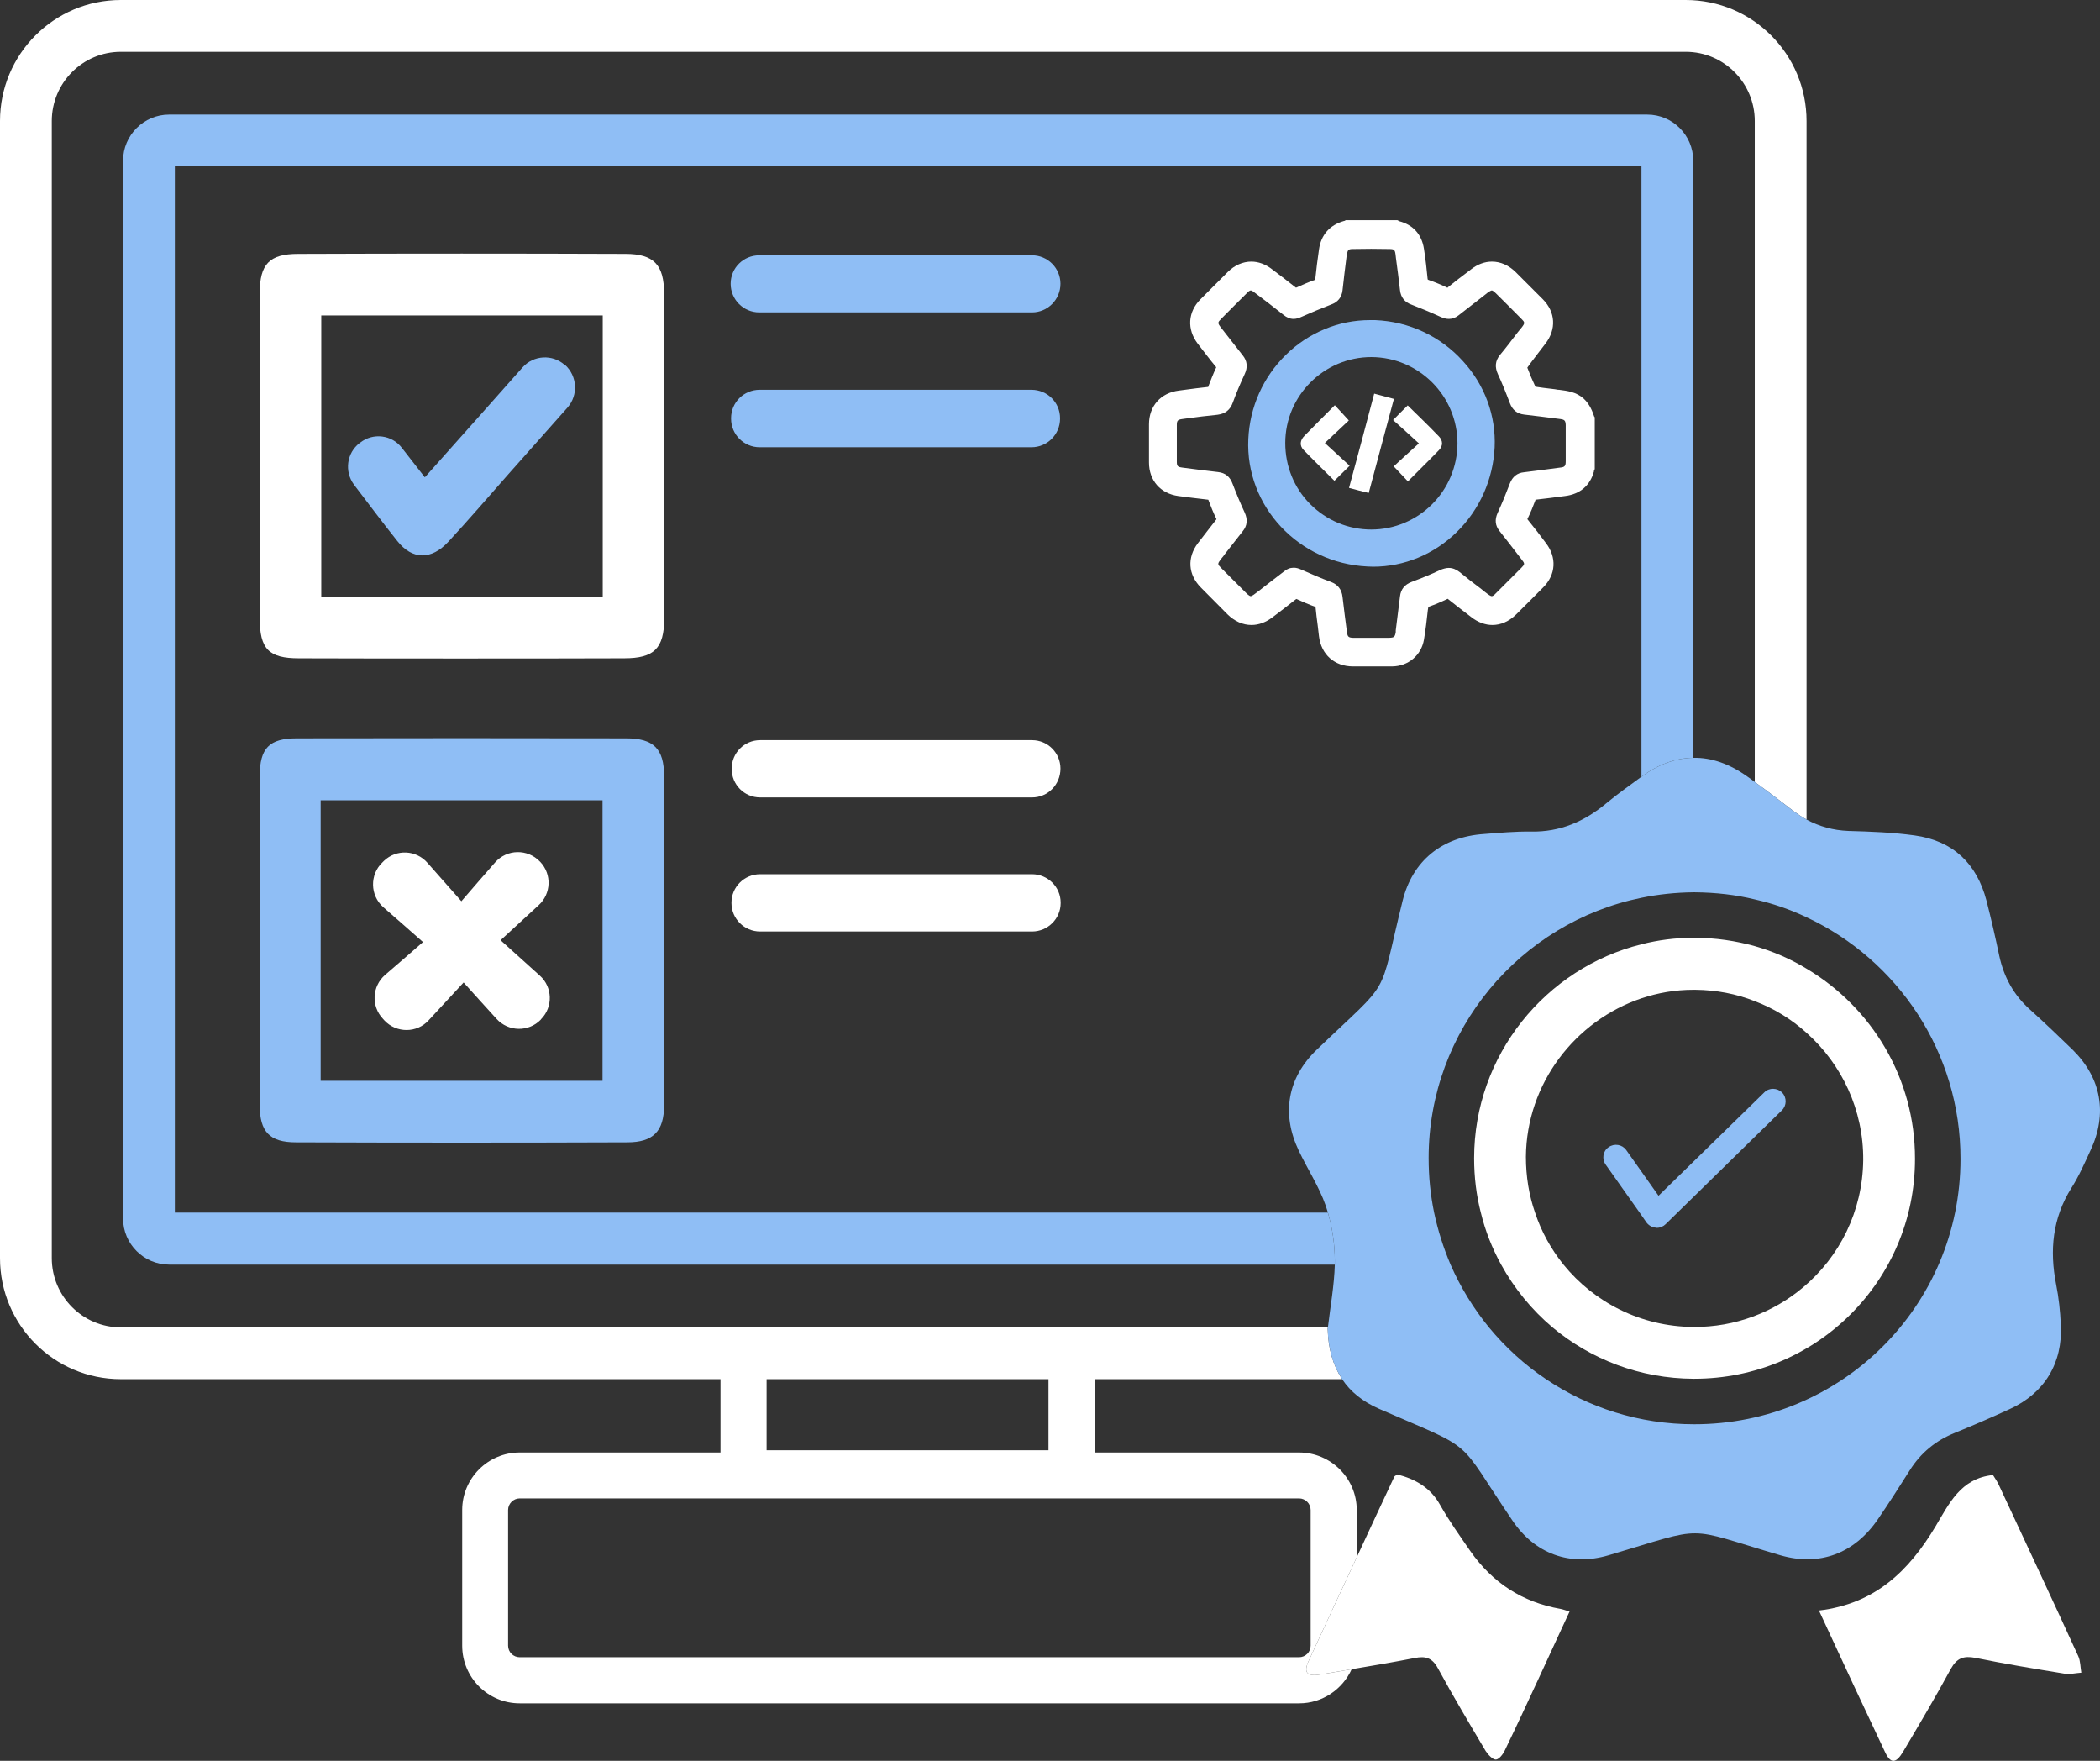 <?xml version="1.0" encoding="UTF-8"?>
<svg id="Layer_2" data-name="Layer 2" xmlns="http://www.w3.org/2000/svg" viewBox="0 0 103.41 86.69">
  <rect x="0" y="0" width="103.41" height="86.69" fill="#333333" stroke="none"/>
  <defs>
    <style>
      .cls-1 {
        fill: #fff;
      }

      .cls-2 {
        fill: #8fbef5;
      }
    </style>
  </defs>
  <g id="Layer_1-2" data-name="Layer 1">
    <g>
      <g>
        <path class="cls-1" d="M32.7,14.44c0-1.41-.51-1.94-1.91-1.94-5.37-.02-10.74-.02-16.11,0-1.42,0-1.89,.51-1.89,1.93,0,5.34,0,10.67,0,16.01,0,1.51,.44,1.97,1.93,1.97,2.65,.01,5.3,.01,7.95,.01s5.37,0,8.06-.01c1.48,0,1.97-.48,1.98-1.96,0-5.34,0-10.67,0-16.01Zm-3.02,14.95H15.82V15.53h13.86v13.86Z"/>
        <path class="cls-2" d="M30.83,36.35c-5.4-.01-10.8-.01-16.21,0-1.36,0-1.83,.48-1.83,1.86,0,2.68,0,5.37,0,8.05s0,5.44,0,8.16c0,1.3,.49,1.82,1.78,1.82,5.44,.02,10.88,.02,16.32,0,1.27,0,1.81-.54,1.81-1.82,.02-5.41,0-10.81,0-16.22,0-1.34-.52-1.85-1.87-1.85Zm-1.16,16.86H15.79v-13.81h13.88v13.81Z"/>
        <path class="cls-1" d="M52.22,37.84h0c0,.79-.62,1.42-1.4,1.42h-13.39c-.78,0-1.4-.63-1.4-1.41h0c0-.78,.62-1.41,1.4-1.41h13.39c.78,0,1.4,.63,1.4,1.4Z"/>
        <path class="cls-1" d="M52.23,44.44v.02c0,.77-.63,1.4-1.41,1.4h-13.39c-.78,0-1.41-.63-1.41-1.4v-.02c0-.77,.63-1.4,1.41-1.4h13.39c.78,0,1.41,.63,1.41,1.4Z"/>
        <path class="cls-2" d="M52.2,20.59v.02c0,.78-.63,1.41-1.41,1.41h-13.38c-.78,0-1.41-.63-1.41-1.41v-.02c0-.78,.63-1.4,1.41-1.4h13.38c.78,0,1.41,.62,1.41,1.4Z"/>
        <path class="cls-2" d="M27.95,20.06c-.99,1.11-1.95,2.2-2.92,3.29-.98,1.11-1.95,2.24-2.95,3.32-.84,.91-1.78,.9-2.52-.04-.72-.9-1.41-1.83-2.13-2.77-.48-.65-.36-1.56,.28-2.05l.03-.02c.64-.5,1.56-.38,2.05,.26,.37,.47,.74,.95,1.13,1.45,1.62-1.82,3.2-3.59,4.81-5.41,.54-.61,1.48-.66,2.08-.12h.02c.6,.55,.65,1.48,.12,2.09Z"/>
        <path class="cls-1" d="M26.65,50.17s-.02,.02-.02,.03c-.6,.62-1.6,.6-2.18-.04-.54-.59-1.07-1.18-1.62-1.79-.6,.65-1.16,1.25-1.72,1.86-.58,.64-1.59,.64-2.18,.01l-.08-.09c-.58-.62-.53-1.59,.11-2.15,.59-.51,1.21-1.04,1.87-1.62-.7-.62-1.34-1.18-1.96-1.72-.65-.58-.67-1.6-.04-2.2l.08-.08c.61-.58,1.58-.54,2.14,.1l1.67,1.89c.59-.68,1.13-1.31,1.66-1.91,.58-.66,1.6-.68,2.21-.04l.02,.02c.57,.61,.53,1.56-.08,2.12-.59,.54-1.21,1.11-1.88,1.73,.68,.61,1.31,1.18,1.93,1.74,.63,.56,.66,1.54,.07,2.14Z"/>
        <path class="cls-2" d="M52.22,13.97c0,.78-.63,1.41-1.4,1.41h-13.43c-.78,0-1.41-.63-1.41-1.41s.63-1.4,1.41-1.4h13.43c.77,0,1.4,.63,1.4,1.4Z"/>
      </g>
      <g>
        <path class="cls-2" d="M83.38,7.91v29.4c-.86,.01-1.72,.32-2.55,.93V8.19H8.61V59.7h56.78c.22,.76,.34,1.57,.34,2.35v.21H8.33c-1.25,0-2.27-1.02-2.27-2.27V7.91c0-1.25,1.02-2.27,2.27-2.27H81.11c1.26,0,2.27,1.02,2.27,2.27Z"/>
        <path class="cls-2" d="M35.48,65.34h0s18.42,.01,18.42,.01h0s-18.42-.01-18.42-.01Z"/>
        <path class="cls-1" d="M83.01,0H5.95C2.66,0,0,2.67,0,5.96V61.94c0,3.29,2.66,5.96,5.95,5.96h29.53v3.61h-9.89c-1.56,0-2.83,1.27-2.83,2.83v6.68c0,1.57,1.27,2.84,2.83,2.84H63.97c1.15,0,2.14-.69,2.59-1.68-.51,.09-1.02,.17-1.53,.26-.66,.11-.85-.09-.6-.64,.79-1.71,1.58-3.42,2.38-5.13v-2.33c0-1.56-1.28-2.83-2.84-2.83h-10.07v-3.61h12.19c-.45-.68-.69-1.51-.71-2.48,0-.02,0-.05,.01-.07H5.95c-1.88,0-3.4-1.53-3.4-3.41V5.96c0-1.88,1.52-3.41,3.4-3.41H83.01c1.88,0,3.4,1.53,3.4,3.41V38.5c.64,.46,1.27,.94,1.89,1.42,.22,.16,.44,.31,.66,.43V5.96c0-3.29-2.66-5.96-5.95-5.96ZM37.75,67.9h13.88v3.5h-13.88v-3.5Zm26.22,5.87c.31,0,.57,.26,.57,.57v6.68c0,.32-.26,.57-.57,.57H25.59c-.31,0-.57-.25-.57-.57v-6.68c0-.31,.26-.57,.57-.57H63.97Z"/>
      </g>
      <g>
        <path class="cls-2" d="M102.06,51.68c-.69-.67-1.38-1.33-2.09-1.97-.81-.72-1.29-1.6-1.52-2.65-.19-.91-.4-1.82-.63-2.72-.48-1.83-1.65-2.95-3.54-3.21-1.07-.15-2.17-.19-3.26-.22-.75-.03-1.43-.22-2.06-.56-.22-.12-.44-.27-.66-.43-.62-.48-1.25-.96-1.89-1.42-.11-.09-.23-.17-.34-.25-.89-.64-1.79-.96-2.69-.94-.86,.01-1.72,.32-2.55,.93-.58,.43-1.17,.84-1.72,1.3-1.08,.9-2.28,1.43-3.72,1.4-.77-.01-1.54,.06-2.31,.12-2.08,.14-3.52,1.32-4.01,3.28-1.24,5.01-.45,3.71-4.23,7.34-1.44,1.38-1.75,3.15-.89,4.96,.43,.91,1,1.77,1.33,2.71,.04,.12,.07,.23,.11,.35,.22,.76,.34,1.57,.34,2.35v.21c-.03,1.03-.22,2.07-.34,3.09-.01,.02-.01,.05-.01,.07,.02,.97,.26,1.8,.71,2.48,.41,.62,1.02,1.11,1.82,1.46,4.89,2.13,3.72,1.3,6.56,5.49,1.11,1.65,2.83,2.28,4.74,1.72,4.95-1.46,3.62-1.42,8.46,0,1.94,.56,3.65-.09,4.8-1.77,.54-.79,1.06-1.6,1.57-2.41,.54-.86,1.28-1.47,2.23-1.85,.91-.37,1.81-.76,2.7-1.17,1.71-.78,2.61-2.27,2.51-4.15-.03-.66-.1-1.33-.23-1.98-.33-1.68-.18-3.27,.75-4.75,.37-.58,.65-1.22,.94-1.85,.85-1.81,.54-3.56-.88-4.96Zm-18.64,18.44c-2.71,0-5.21-.82-7.29-2.22-1.06-.71-2-1.57-2.81-2.55-.76-.93-1.4-1.97-1.89-3.09-.35-.82-.62-1.67-.81-2.56-.18-.87-.27-1.76-.27-2.69,0-6.3,4.52-11.6,10.48-12.81,.83-.17,1.68-.26,2.55-.27h.09c1.01,.01,2,.12,2.94,.35,.89,.2,1.75,.5,2.55,.88,4.48,2.09,7.59,6.65,7.58,11.9,0,7.24-5.88,13.07-13.12,13.06Z"/>
        <path class="cls-1" d="M77.29,79.34c-.5,1.09-.98,2.11-1.45,3.14-.57,1.23-1.14,2.46-1.73,3.68-.09,.2-.29,.46-.45,.47-.16,0-.38-.24-.5-.42-.8-1.35-1.6-2.69-2.35-4.07-.28-.52-.61-.62-1.15-.51-1.03,.2-2.07,.38-3.1,.55-.51,.09-1.02,.17-1.53,.26-.66,.11-.85-.09-.6-.64,.79-1.71,1.58-3.42,2.38-5.13,.61-1.32,1.23-2.65,1.85-3.97,.02-.04,.09-.06,.15-.11,.88,.23,1.63,.64,2.11,1.51,.44,.78,.97,1.52,1.48,2.26,1.09,1.56,2.56,2.52,4.44,2.85,.12,.02,.24,.07,.45,.13Z"/>
        <path class="cls-1" d="M102.49,82.35c-.28,.02-.56,.09-.82,.05-1.47-.24-2.94-.48-4.4-.78-.58-.11-.91,.01-1.21,.55-.75,1.38-1.55,2.73-2.35,4.08-.35,.58-.61,.59-.88,.02-1.08-2.28-2.14-4.56-3.26-6.98,2.78-.33,4.44-1.97,5.74-4.14,.66-1.1,1.23-2.37,2.83-2.53,.07,.12,.19,.28,.28,.47,1.31,2.81,2.63,5.63,3.92,8.45,.11,.24,.1,.54,.15,.81Z"/>
        <path class="cls-1" d="M88.96,47.69c-.79-.48-1.64-.85-2.55-1.11-.94-.26-1.93-.41-2.95-.41h-.08c-.88,0-1.73,.11-2.55,.32-4.72,1.17-8.24,5.46-8.24,10.53,0,.93,.11,1.83,.33,2.68,.22,.91,.56,1.76,1,2.56,.65,1.18,1.51,2.23,2.53,3.09,1.88,1.57,4.3,2.52,6.95,2.53h.03c6.01,0,10.87-4.83,10.87-10.82,.01-3.98-2.14-7.47-5.34-9.37Zm-.17,15.69c-1.46,1.23-3.34,1.96-5.39,1.95h-.02c-2.58-.02-4.88-1.21-6.39-3.07-.61-.76-1.09-1.62-1.4-2.56-.3-.86-.45-1.78-.45-2.75,.03-3.61,2.43-6.7,5.69-7.8,.81-.27,1.66-.42,2.55-.42h.11c1.03,.01,2.01,.2,2.92,.56,.95,.36,1.81,.89,2.55,1.56,1.73,1.54,2.81,3.79,2.79,6.27-.03,2.52-1.17,4.76-2.96,6.26Z"/>
        <path class="cls-2" d="M87.74,54.67l-1.33,1.3-3.03,2.97-1.36,1.33c-.11,.11-.27,.18-.43,.18-.02,0-.04,0-.06-.01-.18-.01-.34-.11-.45-.25l-.34-.49-1.67-2.36c-.2-.28-.14-.67,.14-.86,.28-.2,.67-.14,.87,.14l.75,1.06,.84,1.19,1.71-1.67,3.03-2.96,.47-.46c.24-.24,.63-.23,.88,.01,.23,.25,.23,.64-.02,.88Z"/>
      </g>
      <g>
        <g>
          <path class="cls-1" d="M78.51,20.53c-.09-.27-.22-.62-.52-.9-.37-.34-.83-.39-1.22-.44h-.04c-.12-.02-.23-.04-.35-.05-.26-.03-.51-.06-.76-.1-.01,0-.02-.01-.02-.02-.14-.29-.27-.6-.39-.92h0c.17-.25,.36-.48,.53-.71,.12-.16,.24-.31,.36-.47,.55-.71,.5-1.56-.13-2.19l-1.34-1.34c-.34-.33-.74-.51-1.16-.51-.36,0-.71,.13-1.03,.38l-.09,.07c-.35,.26-.71,.54-1.06,.82,0,.01,0,.01-.02,.02,0-.01-.01-.01-.01-.01-.27-.13-.57-.26-.92-.38,0-.01-.02-.01-.03-.01,0,0,0-.02-.01-.04-.04-.44-.1-.96-.18-1.48-.11-.71-.53-1.18-1.22-1.36h0s-.02-.02-.03-.02l-.06-.03h-2.54l-.05,.03s-.02,.01-.04,.01h0c-.7,.2-1.13,.68-1.23,1.41-.07,.47-.13,.96-.18,1.44,0,.02,0,.03,0,.04,0,0,0,.01-.02,.01-.34,.12-.63,.25-.92,.38h-.01s-.02,0-.02-.01c-.37-.29-.75-.59-1.17-.9-.31-.24-.66-.37-1.01-.37-.42,0-.83,.18-1.16,.51-.45,.45-.9,.9-1.34,1.34-.63,.63-.68,1.48-.14,2.19,.27,.35,.58,.76,.91,1.16h0s0,.02-.01,.03c-.14,.3-.26,.61-.38,.92t0,.02h-.01c-.38,.04-.77,.09-1.14,.14l-.3,.04c-.89,.11-1.47,.76-1.47,1.66v1.88c0,.89,.57,1.53,1.44,1.65,.45,.06,.93,.12,1.46,.18,0,0,.02,.01,.03,.01v.02c.12,.31,.24,.62,.39,.92h0s0,.02-.01,.03c-.27,.34-.55,.71-.9,1.16-.54,.71-.49,1.55,.15,2.19,.45,.46,.9,.9,1.31,1.32,.35,.34,.75,.52,1.18,.52,.35,0,.7-.13,1.02-.37,.4-.3,.8-.61,1.18-.91h.01c.31,.14,.63,.28,.94,.39h0c.03,.32,.07,.63,.11,.93,.02,.17,.04,.34,.06,.51,.11,.91,.77,1.49,1.67,1.49h1.94c.79-.01,1.43-.55,1.56-1.32,.08-.48,.14-.97,.19-1.45l.02-.12v-.04s.02,0,.03-.01c.31-.11,.62-.24,.93-.39t.01,.01c.39,.31,.79,.62,1.16,.9,.32,.25,.68,.38,1.03,.38,.42,0,.82-.18,1.16-.51,.42-.42,.86-.85,1.34-1.34,.63-.63,.68-1.48,.13-2.19-.27-.37-.57-.75-.9-1.16,0,0,0-.01-.01-.01,.15-.3,.28-.62,.4-.94v-.02h.02c.45-.05,.92-.11,1.44-.18,.73-.09,1.23-.51,1.42-1.21,0,0,0-.02,0-.03,.01-.01,.01-.03,.02-.04l.02-.05v-2.56Zm-1.41,2.19c0,.22-.05,.28-.27,.3-.7,.09-1.26,.17-1.78,.23-.34,.03-.57,.22-.7,.55-.17,.45-.36,.92-.61,1.47-.14,.32-.11,.6,.09,.86,.33,.42,.7,.89,1.11,1.43,.15,.19,.15,.22-.03,.4l-1.26,1.26c-.08,.09-.15,.13-.19,.13-.02,0-.08-.01-.21-.11-.11-.08-.22-.17-.33-.26-.35-.26-.71-.54-1.05-.82-.17-.13-.34-.2-.53-.2-.13,0-.27,.04-.42,.1-.43,.21-.91,.4-1.41,.59-.34,.13-.53,.36-.57,.71-.07,.56-.14,1.13-.21,1.68v.08c-.04,.24-.08,.27-.32,.28h-1.79c-.21-.01-.26-.05-.29-.26-.07-.53-.15-1.14-.22-1.75-.04-.37-.23-.61-.57-.74-.52-.19-1.01-.41-1.47-.61-.13-.06-.25-.09-.36-.09-.18,0-.34,.06-.49,.19-.41,.31-.83,.64-1.23,.95l-.16,.12c-.15,.12-.22,.14-.24,.14-.03,0-.09-.02-.23-.16-.41-.41-.82-.82-1.23-1.23-.18-.18-.18-.2-.02-.42,.09-.1,.17-.21,.25-.32,.28-.35,.55-.71,.83-1.06,.23-.28,.26-.58,.1-.93-.21-.45-.41-.93-.59-1.4-.13-.36-.36-.55-.72-.59-.59-.07-1.17-.14-1.76-.22-.23-.03-.27-.07-.27-.29v-1.8c0-.22,.04-.27,.27-.3l.22-.03c.5-.07,1.01-.13,1.51-.18,.39-.05,.63-.24,.76-.61,.16-.44,.35-.89,.58-1.39,.16-.34,.13-.65-.1-.93-.28-.35-.55-.71-.83-1.06l-.25-.32c-.16-.21-.15-.24,.03-.42,.42-.42,.84-.85,1.27-1.27,.07-.08,.14-.12,.18-.12,.02,0,.07,.01,.17,.09,.47,.35,.96,.73,1.44,1.11,.16,.13,.32,.2,.5,.2,.13,0,.26-.04,.41-.11,.45-.2,.93-.4,1.42-.59,.35-.12,.54-.36,.58-.71,.06-.56,.13-1.13,.2-1.68l.02-.08c.03-.23,.07-.27,.3-.27,.3,0,.6-.01,.89-.01s.6,.01,.89,.01c.24,0,.28,.04,.31,.27l.02,.18c.07,.51,.14,1.05,.2,1.58,.04,.35,.23,.59,.57,.71,.44,.17,.9,.36,1.45,.61,.14,.06,.26,.09,.39,.09,.17,0,.33-.06,.48-.18,.47-.37,.94-.73,1.4-1.09l.02-.02c.13-.09,.19-.11,.21-.11s.08,.02,.21,.15c.41,.41,.83,.82,1.24,1.24,.18,.18,.19,.21,.03,.42l-.22,.27c-.28,.37-.57,.75-.87,1.11-.22,.28-.25,.58-.09,.93,.2,.43,.39,.9,.59,1.43,.13,.34,.36,.52,.7,.56,.55,.06,1.13,.14,1.78,.22,.22,.03,.26,.08,.27,.3v1.79Z"/>
          <path class="cls-2" d="M72.04,17.78c-1.11-1.23-2.65-1.95-4.32-2.02h-.26c-.77,0-1.52,.15-2.22,.44-.7,.29-1.35,.71-1.91,1.26-1.13,1.1-1.79,2.58-1.86,4.16-.15,3.3,2.48,6.11,5.87,6.27,.1,0,.19,.01,.28,.01,1.53,0,3-.61,4.12-1.71,1.12-1.1,1.78-2.58,1.86-4.16,.07-1.56-.48-3.07-1.56-4.25Zm-4.51,8.29c-1.13,0-2.2-.44-3.01-1.25-.8-.8-1.23-1.87-1.23-3.01,0-2.33,1.91-4.23,4.24-4.23h0c2.34,.01,4.24,1.91,4.24,4.25-.01,2.34-1.91,4.24-4.25,4.24Z"/>
        </g>
        <g>
          <path class="cls-1" d="M68.64,19.64c-.42,1.55-.82,3.07-1.24,4.63-.34-.08-.63-.16-.97-.25,.42-1.55,.83-3.08,1.24-4.64,.33,.09,.64,.17,.97,.26Z"/>
          <path class="cls-1" d="M70.86,22.16c-.5,.52-1.02,1.02-1.53,1.54-.23-.24-.45-.47-.7-.74,.38-.35,.78-.72,1.24-1.13-.46-.42-.86-.79-1.27-1.15,.27-.27,.49-.5,.72-.72,.52,.51,1.04,1.01,1.54,1.53,.2,.21,.2,.46,0,.67Z"/>
          <path class="cls-1" d="M66.46,22.93c-.28,.28-.51,.5-.75,.74-.48-.48-1.01-.99-1.52-1.52-.21-.22-.17-.48,.05-.7,.49-.5,.98-.99,1.49-1.5,.22,.24,.44,.47,.69,.75-.37,.35-.76,.71-1.18,1.11,.43,.4,.83,.76,1.22,1.12Z"/>
        </g>
      </g>
    </g>
  </g>
</svg>